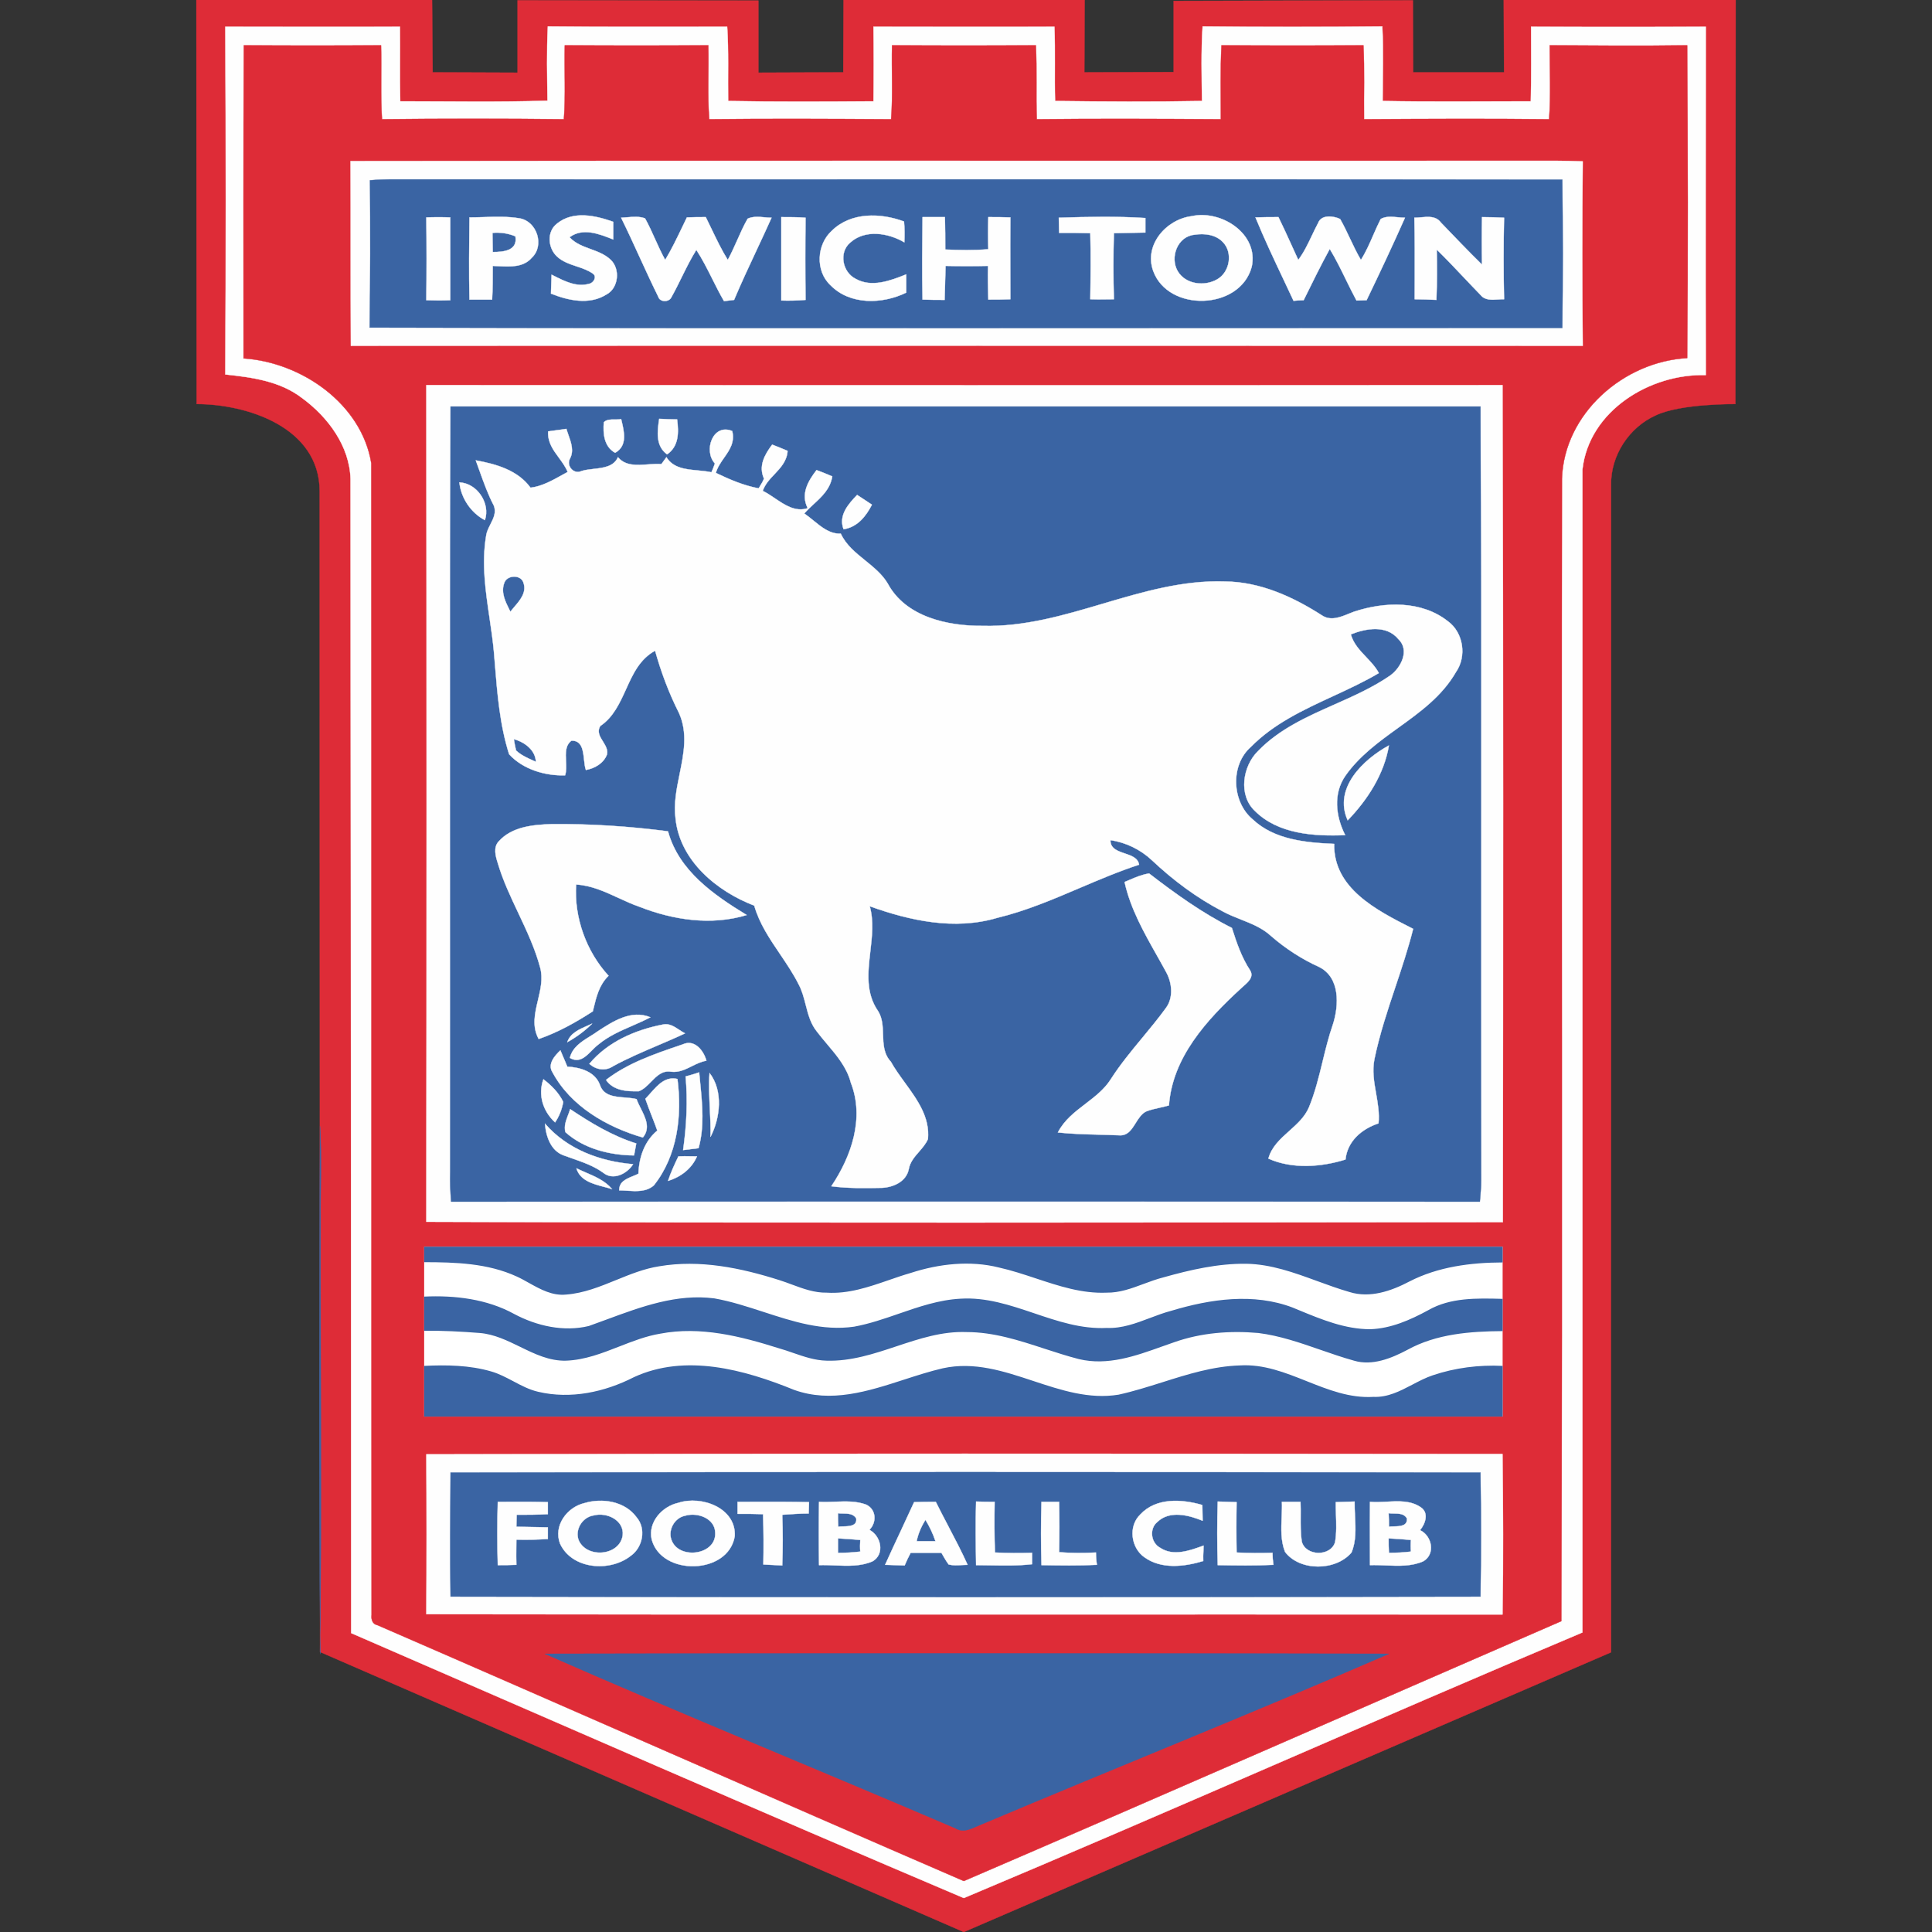 <?xml version="1.0" encoding="UTF-8"?>
<svg xmlns="http://www.w3.org/2000/svg" width="50" height="50" viewBox="0 0 50 50" fill="none">
  <rect x="0" y="0" width="50" height="50" fill="#333333" stroke="none"/>
  <g clip-path="url(#clip0_6261_147)">
    <path d="M5.082 0H11.181L11.197 1.873L13.396 1.881V0.008L19.626 0.016V1.881L21.824 1.873L21.832 0H28.07L28.062 1.873L30.375 1.865V0.024L36.564 0.008L36.572 1.873H38.925L38.917 0H44.919L44.911 10.456C44.911 10.456 43.494 10.44 42.85 10.749C42.158 11.059 41.678 11.791 41.694 12.557C41.702 22.622 41.686 32.695 41.694 42.761L24.943 50L8.282 42.752L8.274 12.72C8.274 11.04 6.366 10.456 5.09 10.456L5.082 0Z" fill="#DE2C37" stroke="#DE2C37" stroke-width="0.008"></path>
    <path d="M5.831 0.692C7.337 0.692 8.844 0.7 10.35 0.692C10.358 1.336 10.342 1.979 10.358 2.622C11.629 2.622 12.899 2.647 14.169 2.606C14.161 1.971 14.145 1.327 14.178 0.684C15.725 0.7 17.272 0.692 18.819 0.692C18.86 1.327 18.835 1.971 18.844 2.614C20.098 2.638 21.352 2.63 22.606 2.622C22.614 1.979 22.614 1.336 22.606 0.692C24.169 0.692 25.733 0.7 27.288 0.692C27.313 1.327 27.288 1.971 27.305 2.614C28.575 2.63 29.845 2.638 31.108 2.614C31.099 1.971 31.083 1.327 31.124 0.684C32.671 0.7 34.218 0.7 35.774 0.684C35.806 1.327 35.782 1.971 35.782 2.614C37.06 2.638 38.339 2.622 39.617 2.622C39.634 1.979 39.625 1.336 39.625 0.692C41.132 0.7 42.639 0.7 44.145 0.692C44.145 3.697 44.137 6.702 44.145 9.707C42.704 9.666 41.124 10.627 40.953 12.15C40.953 22.183 40.953 32.215 40.953 42.248C35.603 44.503 30.293 46.873 24.943 49.121C19.65 46.873 14.373 44.56 9.088 42.264C9.088 32.313 9.08 22.354 9.072 12.394C9.047 11.539 8.485 10.79 7.818 10.301C7.248 9.862 6.523 9.764 5.831 9.691C5.847 6.694 5.847 3.689 5.831 0.692Z" fill="#FEFEFE" stroke="#FEFEFE" stroke-width="0.008"></path>
    <path d="M6.311 1.173C7.492 1.181 8.681 1.181 9.861 1.173C9.878 1.816 9.845 2.451 9.886 3.087C11.458 3.07 13.029 3.07 14.593 3.087C14.642 2.451 14.601 1.816 14.617 1.173C15.855 1.181 17.093 1.181 18.331 1.173C18.347 1.816 18.306 2.451 18.355 3.087C19.927 3.07 21.49 3.078 23.062 3.087C23.111 2.451 23.07 1.816 23.086 1.173C24.324 1.181 25.57 1.181 26.808 1.173C26.84 1.816 26.808 2.451 26.832 3.087C28.42 3.07 30.008 3.078 31.596 3.087C31.596 2.451 31.58 1.808 31.612 1.173C32.834 1.181 34.063 1.181 35.285 1.173C35.318 1.816 35.293 2.451 35.301 3.087C36.897 3.078 38.493 3.07 40.09 3.087C40.138 2.451 40.106 1.816 40.106 1.173C41.295 1.181 42.475 1.189 43.664 1.173C43.681 3.876 43.689 6.572 43.664 9.267C42.02 9.357 40.48 10.7 40.423 12.386C40.407 22.248 40.44 32.101 40.407 41.955C35.252 44.194 30.106 46.458 24.943 48.681C19.878 46.49 14.837 44.259 9.772 42.06C9.642 42.036 9.601 41.914 9.617 41.792C9.609 31.857 9.617 21.922 9.609 11.987C9.357 10.448 7.801 9.373 6.303 9.275C6.303 6.58 6.295 3.876 6.311 1.173Z" fill="#DE2C37" stroke="#DE2C37" stroke-width="0.008"></path>
    <path d="M9.072 4.169C19.463 4.153 29.862 4.169 40.253 4.161C40.489 4.161 40.725 4.169 40.961 4.177C40.945 5.774 40.945 7.361 40.961 8.949C30.334 8.949 19.707 8.941 9.08 8.949C9.072 7.361 9.08 5.765 9.072 4.169Z" fill="#FEFEFE" stroke="#FEFEFE" stroke-width="0.008"></path>
    <path d="M9.576 4.666C9.78 4.65 9.992 4.642 10.204 4.642C20.277 4.65 30.358 4.633 40.432 4.65C40.448 5.928 40.448 7.207 40.432 8.485C30.147 8.485 19.861 8.502 9.568 8.477C9.585 7.207 9.585 5.936 9.576 4.666Z" fill="#3A64A3" stroke="#3A64A3" stroke-width="0.008"></path>
    <path fill-rule="evenodd" clip-rule="evenodd" d="M32.394 6.906C32.581 6.051 31.604 5.424 30.839 5.595C30.187 5.676 29.601 6.336 29.845 7.012C30.236 8.086 32.093 8.029 32.394 6.906ZM30.48 7.02C30.269 6.661 30.472 6.116 30.912 6.075C31.165 6.034 31.458 6.067 31.645 6.262C31.914 6.531 31.832 7.044 31.498 7.231C31.173 7.419 30.684 7.362 30.48 7.02Z" fill="#FEFEFE"></path>
    <path d="M14.422 5.782C14.837 5.448 15.415 5.578 15.871 5.741V6.197L15.85 6.189C15.504 6.052 15.082 5.885 14.739 6.14C14.888 6.301 15.086 6.374 15.286 6.447C15.469 6.514 15.653 6.582 15.798 6.718C16.059 6.955 16.01 7.459 15.692 7.622C15.252 7.899 14.707 7.777 14.259 7.598C14.263 7.516 14.265 7.435 14.267 7.354C14.269 7.272 14.271 7.191 14.275 7.109C14.294 7.119 14.313 7.128 14.332 7.138L14.333 7.138C14.612 7.279 14.925 7.437 15.244 7.345C15.358 7.329 15.456 7.166 15.35 7.085C15.221 6.993 15.07 6.942 14.919 6.892C14.737 6.831 14.556 6.77 14.414 6.637C14.178 6.417 14.145 5.986 14.422 5.782Z" fill="#FEFEFE"></path>
    <path d="M21.531 5.969C22.02 5.489 22.785 5.505 23.396 5.733C23.412 5.912 23.412 6.091 23.404 6.271C22.989 6.026 22.386 5.929 22.003 6.279C21.702 6.531 21.8 7.044 22.142 7.215C22.557 7.451 23.046 7.264 23.453 7.101V7.573C22.834 7.875 21.995 7.899 21.49 7.378C21.099 7.012 21.132 6.328 21.531 5.969Z" fill="#FEFEFE"></path>
    <path d="M11.034 5.627C11.246 5.619 11.45 5.619 11.653 5.627V7.769C11.45 7.777 11.246 7.777 11.034 7.769C11.042 7.052 11.042 6.344 11.034 5.627Z" fill="#FEFEFE"></path>
    <path fill-rule="evenodd" clip-rule="evenodd" d="M12.521 5.619C12.396 5.623 12.273 5.627 12.15 5.627C12.142 6.336 12.133 7.044 12.15 7.753H12.736C12.752 7.459 12.752 7.174 12.752 6.881C12.803 6.882 12.854 6.885 12.907 6.888C13.213 6.903 13.547 6.92 13.762 6.67C14.096 6.36 13.901 5.733 13.453 5.652C13.144 5.599 12.832 5.609 12.521 5.619ZM12.748 6.269C12.746 6.187 12.744 6.107 12.744 6.026C12.948 6.01 13.143 6.034 13.339 6.116C13.404 6.49 13.029 6.523 12.752 6.523C12.752 6.436 12.75 6.352 12.748 6.269Z" fill="#FEFEFE"></path>
    <path d="M16.075 5.635C16.125 5.633 16.176 5.629 16.228 5.624C16.386 5.611 16.547 5.596 16.694 5.652C16.791 5.827 16.873 6.008 16.954 6.189C17.036 6.37 17.117 6.551 17.215 6.727C17.38 6.454 17.52 6.161 17.659 5.872C17.698 5.79 17.737 5.708 17.777 5.627C17.94 5.619 18.103 5.619 18.265 5.619C18.318 5.724 18.369 5.83 18.419 5.936C18.549 6.206 18.677 6.475 18.835 6.727C18.924 6.564 19 6.393 19.077 6.221C19.161 6.031 19.246 5.84 19.349 5.66C19.486 5.597 19.637 5.61 19.784 5.624C19.846 5.63 19.907 5.635 19.967 5.635C19.843 5.913 19.714 6.189 19.584 6.466C19.383 6.895 19.182 7.325 18.998 7.761L18.738 7.793C18.63 7.608 18.533 7.416 18.437 7.223C18.308 6.966 18.179 6.708 18.021 6.466C17.88 6.692 17.763 6.929 17.645 7.168C17.56 7.342 17.474 7.516 17.378 7.687C17.321 7.826 17.077 7.826 17.036 7.679C16.869 7.341 16.712 6.999 16.555 6.657C16.399 6.315 16.242 5.973 16.075 5.635Z" fill="#FEFEFE"></path>
    <path d="M20.22 5.619V7.777C20.432 7.785 20.643 7.777 20.847 7.761C20.839 7.052 20.839 6.344 20.847 5.635C20.643 5.619 20.432 5.619 20.22 5.619Z" fill="#FEFEFE"></path>
    <path d="M23.876 5.619H24.454C24.463 5.896 24.463 6.181 24.463 6.458C24.829 6.474 25.204 6.482 25.578 6.45C25.57 6.173 25.57 5.896 25.578 5.619C25.765 5.619 25.961 5.619 26.148 5.627C26.143 6.099 26.145 6.568 26.146 7.037C26.147 7.272 26.148 7.508 26.148 7.744C25.961 7.753 25.765 7.753 25.578 7.753C25.57 7.468 25.562 7.174 25.57 6.881C25.204 6.889 24.837 6.889 24.471 6.881L24.446 7.761C24.259 7.761 24.072 7.761 23.876 7.753C23.86 7.047 23.868 6.341 23.876 5.627L23.876 5.619Z" fill="#FEFEFE"></path>
    <path d="M29.642 5.643C28.901 5.595 28.151 5.611 27.402 5.635C27.402 5.7 27.404 5.766 27.406 5.831C27.408 5.896 27.41 5.961 27.41 6.026C27.679 6.026 27.948 6.026 28.217 6.034C28.233 6.604 28.225 7.174 28.217 7.744C28.352 7.75 28.488 7.748 28.624 7.746C28.692 7.745 28.76 7.744 28.827 7.744C28.811 7.174 28.811 6.604 28.827 6.034C28.962 6.03 29.098 6.028 29.235 6.026C29.371 6.024 29.507 6.022 29.642 6.018V5.643Z" fill="#FEFEFE"></path>
    <path d="M32.492 5.627C32.696 5.619 32.891 5.619 33.086 5.619C33.199 5.849 33.305 6.082 33.411 6.315C33.473 6.453 33.536 6.59 33.599 6.727C33.746 6.531 33.849 6.314 33.952 6.097C34.004 5.988 34.055 5.88 34.112 5.774C34.194 5.546 34.511 5.587 34.682 5.668C34.775 5.83 34.855 5.999 34.935 6.169C35.024 6.357 35.113 6.546 35.22 6.727C35.35 6.522 35.446 6.302 35.542 6.081C35.603 5.942 35.664 5.803 35.733 5.668C35.866 5.593 36.019 5.608 36.173 5.623C36.236 5.629 36.298 5.635 36.36 5.635C36.042 6.352 35.709 7.06 35.367 7.769C35.334 7.769 35.285 7.771 35.236 7.773C35.187 7.775 35.139 7.777 35.106 7.777C35.013 7.604 34.926 7.427 34.839 7.25C34.706 6.977 34.572 6.703 34.414 6.442C34.178 6.873 33.958 7.321 33.738 7.769C33.673 7.769 33.542 7.777 33.477 7.785C33.394 7.606 33.309 7.427 33.225 7.249C32.971 6.713 32.718 6.177 32.492 5.627Z" fill="#FEFEFE"></path>
    <path d="M36.77 5.625C36.713 5.63 36.657 5.635 36.604 5.635C36.617 6.16 36.615 6.685 36.614 7.213C36.613 7.39 36.612 7.567 36.612 7.744C36.8 7.744 36.987 7.753 37.174 7.761C37.191 7.321 37.191 6.889 37.182 6.458C37.417 6.687 37.643 6.926 37.868 7.164C38.019 7.323 38.169 7.482 38.322 7.639C38.432 7.773 38.606 7.761 38.768 7.75C38.822 7.746 38.876 7.742 38.925 7.744C38.909 7.036 38.909 6.336 38.925 5.635C38.738 5.627 38.551 5.619 38.355 5.619C38.347 6.026 38.347 6.442 38.355 6.849C37.989 6.49 37.639 6.124 37.288 5.758C37.163 5.588 36.961 5.607 36.77 5.625Z" fill="#FEFEFE"></path>
    <path fill-rule="evenodd" clip-rule="evenodd" d="M32.394 6.906C32.581 6.051 31.604 5.424 30.839 5.595C30.187 5.676 29.601 6.336 29.845 7.012C30.236 8.086 32.093 8.029 32.394 6.906ZM30.48 7.02C30.269 6.661 30.472 6.116 30.912 6.075C31.165 6.034 31.458 6.067 31.645 6.262C31.914 6.531 31.832 7.044 31.498 7.231C31.173 7.419 30.684 7.362 30.48 7.02Z" stroke="#FEFEFE" stroke-width="0.008"></path>
    <path d="M14.422 5.782C14.837 5.448 15.415 5.578 15.871 5.741V6.197L15.85 6.189C15.504 6.052 15.082 5.885 14.739 6.14C14.888 6.301 15.086 6.374 15.286 6.447C15.469 6.514 15.653 6.582 15.798 6.718C16.059 6.955 16.01 7.459 15.692 7.622C15.252 7.899 14.707 7.777 14.259 7.598C14.263 7.516 14.265 7.435 14.267 7.354C14.269 7.272 14.271 7.191 14.275 7.109C14.294 7.119 14.313 7.128 14.332 7.138L14.333 7.138C14.612 7.279 14.925 7.437 15.244 7.345C15.358 7.329 15.456 7.166 15.35 7.085C15.221 6.993 15.07 6.942 14.919 6.892C14.737 6.831 14.556 6.77 14.414 6.637C14.178 6.417 14.145 5.986 14.422 5.782Z" stroke="#FEFEFE" stroke-width="0.008"></path>
    <path d="M21.531 5.969C22.02 5.489 22.785 5.505 23.396 5.733C23.412 5.912 23.412 6.091 23.404 6.271C22.989 6.026 22.386 5.929 22.003 6.279C21.702 6.531 21.8 7.044 22.142 7.215C22.557 7.451 23.046 7.264 23.453 7.101V7.573C22.834 7.875 21.995 7.899 21.49 7.378C21.099 7.012 21.132 6.328 21.531 5.969Z" stroke="#FEFEFE" stroke-width="0.008"></path>
    <path d="M11.034 5.627C11.246 5.619 11.45 5.619 11.653 5.627V7.769C11.45 7.777 11.246 7.777 11.034 7.769C11.042 7.052 11.042 6.344 11.034 5.627Z" stroke="#FEFEFE" stroke-width="0.008"></path>
    <path fill-rule="evenodd" clip-rule="evenodd" d="M12.521 5.619C12.396 5.623 12.273 5.627 12.15 5.627C12.142 6.336 12.133 7.044 12.15 7.753H12.736C12.752 7.459 12.752 7.174 12.752 6.881C12.803 6.882 12.854 6.885 12.907 6.888C13.213 6.903 13.547 6.92 13.762 6.67C14.096 6.36 13.901 5.733 13.453 5.652C13.144 5.599 12.832 5.609 12.521 5.619ZM12.748 6.269C12.746 6.187 12.744 6.107 12.744 6.026C12.948 6.01 13.143 6.034 13.339 6.116C13.404 6.49 13.029 6.523 12.752 6.523C12.752 6.436 12.75 6.352 12.748 6.269Z" stroke="#FEFEFE" stroke-width="0.008"></path>
    <path d="M16.075 5.635C16.125 5.633 16.176 5.629 16.228 5.624C16.386 5.611 16.547 5.596 16.694 5.652C16.791 5.827 16.873 6.008 16.954 6.189C17.036 6.37 17.117 6.551 17.215 6.727C17.38 6.454 17.52 6.161 17.659 5.872C17.698 5.79 17.737 5.708 17.777 5.627C17.94 5.619 18.103 5.619 18.265 5.619C18.318 5.724 18.369 5.83 18.419 5.936C18.549 6.206 18.677 6.475 18.835 6.727C18.924 6.564 19 6.393 19.077 6.221C19.161 6.031 19.246 5.84 19.349 5.66C19.486 5.597 19.637 5.61 19.784 5.624C19.846 5.63 19.907 5.635 19.967 5.635C19.843 5.913 19.714 6.189 19.584 6.466C19.383 6.895 19.182 7.325 18.998 7.761L18.738 7.793C18.63 7.608 18.533 7.416 18.437 7.223C18.308 6.966 18.179 6.708 18.021 6.466C17.88 6.692 17.763 6.929 17.645 7.168C17.56 7.342 17.474 7.516 17.378 7.687C17.321 7.826 17.077 7.826 17.036 7.679C16.869 7.341 16.712 6.999 16.555 6.657C16.399 6.315 16.242 5.973 16.075 5.635Z" stroke="#FEFEFE" stroke-width="0.008"></path>
    <path d="M20.22 5.619V7.777C20.432 7.785 20.643 7.777 20.847 7.761C20.839 7.052 20.839 6.344 20.847 5.635C20.643 5.619 20.432 5.619 20.22 5.619Z" stroke="#FEFEFE" stroke-width="0.008"></path>
    <path d="M23.876 5.619H24.454C24.463 5.896 24.463 6.181 24.463 6.458C24.829 6.474 25.204 6.482 25.578 6.45C25.57 6.173 25.57 5.896 25.578 5.619C25.765 5.619 25.961 5.619 26.148 5.627C26.143 6.099 26.145 6.568 26.146 7.037C26.147 7.272 26.148 7.508 26.148 7.744C25.961 7.753 25.765 7.753 25.578 7.753C25.57 7.468 25.562 7.174 25.57 6.881C25.204 6.889 24.837 6.889 24.471 6.881L24.446 7.761C24.259 7.761 24.072 7.761 23.876 7.753C23.86 7.047 23.868 6.341 23.876 5.627L23.876 5.619Z" stroke="#FEFEFE" stroke-width="0.008"></path>
    <path d="M29.642 5.643C28.901 5.595 28.151 5.611 27.402 5.635C27.402 5.7 27.404 5.766 27.406 5.831C27.408 5.896 27.41 5.961 27.41 6.026C27.679 6.026 27.948 6.026 28.217 6.034C28.233 6.604 28.225 7.174 28.217 7.744C28.352 7.75 28.488 7.748 28.624 7.746C28.692 7.745 28.76 7.744 28.827 7.744C28.811 7.174 28.811 6.604 28.827 6.034C28.962 6.03 29.098 6.028 29.235 6.026C29.371 6.024 29.507 6.022 29.642 6.018V5.643Z" stroke="#FEFEFE" stroke-width="0.008"></path>
    <path d="M32.492 5.627C32.696 5.619 32.891 5.619 33.086 5.619C33.199 5.849 33.305 6.082 33.411 6.315C33.473 6.453 33.536 6.59 33.599 6.727C33.746 6.531 33.849 6.314 33.952 6.097C34.004 5.988 34.055 5.88 34.112 5.774C34.194 5.546 34.511 5.587 34.682 5.668C34.775 5.83 34.855 5.999 34.935 6.169C35.024 6.357 35.113 6.546 35.22 6.727C35.35 6.522 35.446 6.302 35.542 6.081C35.603 5.942 35.664 5.803 35.733 5.668C35.866 5.593 36.019 5.608 36.173 5.623C36.236 5.629 36.298 5.635 36.36 5.635C36.042 6.352 35.709 7.06 35.367 7.769C35.334 7.769 35.285 7.771 35.236 7.773C35.187 7.775 35.139 7.777 35.106 7.777C35.013 7.604 34.926 7.427 34.839 7.25C34.706 6.977 34.572 6.703 34.414 6.442C34.178 6.873 33.958 7.321 33.738 7.769C33.673 7.769 33.542 7.777 33.477 7.785C33.394 7.606 33.309 7.427 33.225 7.249C32.971 6.713 32.718 6.177 32.492 5.627Z" stroke="#FEFEFE" stroke-width="0.008"></path>
    <path d="M36.77 5.625C36.713 5.63 36.657 5.635 36.604 5.635C36.617 6.16 36.615 6.685 36.614 7.213C36.613 7.39 36.612 7.567 36.612 7.744C36.8 7.744 36.987 7.753 37.174 7.761C37.191 7.321 37.191 6.889 37.182 6.458C37.417 6.687 37.643 6.926 37.868 7.164C38.019 7.323 38.169 7.482 38.322 7.639C38.432 7.773 38.606 7.761 38.768 7.75C38.822 7.746 38.876 7.742 38.925 7.744C38.909 7.036 38.909 6.336 38.925 5.635C38.738 5.627 38.551 5.619 38.355 5.619C38.347 6.026 38.347 6.442 38.355 6.849C37.989 6.49 37.639 6.124 37.288 5.758C37.163 5.588 36.961 5.607 36.77 5.625Z" stroke="#FEFEFE" stroke-width="0.008"></path>
    <path d="M11.034 9.967C20.318 9.967 29.601 9.975 38.884 9.967C38.909 17.182 38.901 24.405 38.893 31.628C29.601 31.637 20.318 31.653 11.034 31.62C11.042 24.405 11.042 17.19 11.034 9.967Z" fill="#FEFEFE" stroke="#FEFEFE" stroke-width="0.008"></path>
    <path d="M11.661 10.521C20.546 10.521 29.43 10.521 38.314 10.521C38.339 17.198 38.314 23.876 38.331 30.554C38.331 30.733 38.314 30.92 38.298 31.099C29.43 31.091 20.554 31.091 11.677 31.099C11.653 30.839 11.645 30.57 11.653 30.309C11.661 23.713 11.645 17.117 11.661 10.521Z" fill="#3A64A3" stroke="#3A64A3" stroke-width="0.008"></path>
    <rect x="10.977" y="32.264" width="27.911" height="4.397" fill="white"></rect>
    <path d="M8.282 29.145C8.33 29.935 8.29 30.733 8.298 31.531C8.29 35.269 8.33 39.015 8.282 42.752L8.29 42.809C8.249 38.257 8.265 33.697 8.282 29.145Z" fill="#3A64A3" stroke="#3A64A3" stroke-width="0.008"></path>
    <path d="M17.06 10.839C17.011 11.165 16.962 11.539 17.264 11.759C17.573 11.547 17.565 11.189 17.524 10.855C17.37 10.855 17.215 10.847 17.06 10.839Z" fill="#FEFEFE"></path>
    <path d="M15.627 10.928C15.701 10.855 15.805 10.856 15.909 10.857C15.966 10.858 16.023 10.858 16.075 10.847C16.077 10.856 16.079 10.866 16.082 10.875L16.082 10.876C16.154 11.172 16.244 11.537 15.92 11.718C15.635 11.564 15.602 11.222 15.627 10.928Z" fill="#FEFEFE"></path>
    <path fill-rule="evenodd" clip-rule="evenodd" d="M14.186 11.165C14.261 11.153 14.335 11.144 14.409 11.134C14.492 11.123 14.575 11.113 14.658 11.099C14.673 11.152 14.692 11.205 14.711 11.259C14.783 11.463 14.857 11.673 14.748 11.873C14.65 12.06 14.853 12.288 15.049 12.191C15.142 12.161 15.252 12.149 15.363 12.136C15.619 12.107 15.886 12.077 15.993 11.832C16.183 12.063 16.483 12.041 16.772 12.019C16.892 12.011 17.01 12.002 17.117 12.011C17.15 11.963 17.215 11.873 17.247 11.832C17.419 12.116 17.748 12.147 18.066 12.176C18.186 12.188 18.305 12.199 18.412 12.223C18.445 12.15 18.477 12.069 18.502 11.995C18.2 11.669 18.445 10.945 18.95 11.156C19.02 11.445 18.88 11.646 18.738 11.848C18.652 11.971 18.566 12.095 18.526 12.239C18.884 12.411 19.243 12.565 19.634 12.639C19.644 12.621 19.655 12.603 19.666 12.586C19.706 12.521 19.746 12.456 19.772 12.386C19.625 12.06 19.788 11.767 19.984 11.507C20.114 11.556 20.252 11.613 20.383 11.669C20.364 11.932 20.205 12.101 20.045 12.271C19.922 12.4 19.799 12.531 19.739 12.704C19.843 12.754 19.945 12.823 20.049 12.893C20.314 13.072 20.588 13.257 20.904 13.152C20.717 12.785 20.912 12.451 21.132 12.166C21.239 12.204 21.341 12.247 21.446 12.29L21.446 12.29L21.447 12.291L21.447 12.291C21.477 12.303 21.508 12.316 21.539 12.329C21.487 12.649 21.276 12.845 21.062 13.043C20.977 13.122 20.891 13.202 20.814 13.29C20.893 13.343 20.971 13.406 21.049 13.47C21.261 13.644 21.479 13.823 21.759 13.811C21.893 14.102 22.141 14.302 22.39 14.504C22.608 14.681 22.828 14.858 22.972 15.098C23.436 15.969 24.528 16.205 25.432 16.197C26.508 16.226 27.529 15.924 28.549 15.622C29.581 15.317 30.613 15.012 31.702 15.049C32.606 15.057 33.453 15.44 34.202 15.92C34.431 16.08 34.689 15.974 34.921 15.878C34.962 15.862 35.002 15.845 35.041 15.831C35.831 15.57 36.783 15.538 37.467 16.075C37.875 16.368 37.964 16.987 37.679 17.394C37.321 18.016 36.755 18.424 36.187 18.834C35.684 19.197 35.181 19.561 34.821 20.073C34.495 20.538 34.568 21.132 34.813 21.613C34.007 21.645 33.078 21.588 32.475 20.985C32.044 20.578 32.158 19.829 32.557 19.438C33.109 18.867 33.822 18.55 34.537 18.233C35.034 18.012 35.532 17.791 35.977 17.484C36.262 17.28 36.49 16.824 36.189 16.539C35.88 16.165 35.35 16.262 34.959 16.417C35.025 16.656 35.19 16.83 35.356 17.005C35.478 17.134 35.601 17.263 35.684 17.419C35.303 17.645 34.897 17.832 34.491 18.02C33.728 18.373 32.965 18.726 32.37 19.332C31.832 19.805 31.881 20.757 32.419 21.205C32.98 21.735 33.795 21.808 34.528 21.84C34.504 22.988 35.626 23.558 36.513 24.009C36.533 24.019 36.552 24.029 36.572 24.039C36.444 24.548 36.278 25.046 36.112 25.543C35.906 26.159 35.701 26.775 35.57 27.41C35.509 27.709 35.56 28.004 35.613 28.301C35.657 28.556 35.702 28.812 35.676 29.072C35.236 29.218 34.87 29.536 34.821 30.008C34.194 30.204 33.445 30.261 32.826 29.984C32.908 29.68 33.136 29.476 33.365 29.27C33.567 29.09 33.77 28.908 33.876 28.657C34.035 28.271 34.133 27.868 34.231 27.465C34.309 27.145 34.387 26.825 34.495 26.515C34.658 26.01 34.682 25.293 34.137 25.024C33.689 24.821 33.274 24.552 32.899 24.227C32.674 24.017 32.393 23.906 32.112 23.794C31.955 23.732 31.799 23.67 31.653 23.591C30.977 23.241 30.366 22.785 29.813 22.264C29.52 21.987 29.137 21.8 28.738 21.743C28.733 21.96 28.921 22.023 29.109 22.087C29.28 22.145 29.452 22.203 29.479 22.378C28.955 22.549 28.449 22.765 27.943 22.98C27.245 23.278 26.547 23.575 25.806 23.754C24.707 24.08 23.55 23.828 22.508 23.453C22.615 23.831 22.569 24.23 22.523 24.626C22.461 25.167 22.399 25.703 22.728 26.173C22.839 26.355 22.846 26.565 22.852 26.775C22.86 27.026 22.868 27.276 23.054 27.476C23.158 27.663 23.289 27.842 23.42 28.023C23.741 28.465 24.067 28.913 24.015 29.479C23.962 29.601 23.875 29.702 23.787 29.803C23.669 29.938 23.55 30.074 23.518 30.261C23.453 30.578 23.127 30.725 22.826 30.741C22.386 30.749 21.946 30.757 21.515 30.7C22.036 29.927 22.378 28.933 22.02 28.021C21.918 27.626 21.661 27.323 21.406 27.021C21.315 26.913 21.224 26.806 21.14 26.694C20.978 26.494 20.916 26.253 20.853 26.009C20.806 25.826 20.759 25.641 20.668 25.472C20.53 25.198 20.358 24.944 20.186 24.689C19.919 24.295 19.653 23.902 19.52 23.437C18.559 23.07 17.598 22.28 17.484 21.189C17.432 20.801 17.511 20.413 17.59 20.026C17.697 19.497 17.804 18.971 17.573 18.453C17.313 17.94 17.109 17.394 16.954 16.84C16.555 17.057 16.377 17.448 16.2 17.841C16.036 18.2 15.873 18.561 15.537 18.787C15.444 18.934 15.523 19.061 15.604 19.19C15.67 19.298 15.738 19.406 15.708 19.528C15.619 19.756 15.391 19.886 15.163 19.927C15.137 19.855 15.127 19.76 15.116 19.663C15.09 19.42 15.061 19.158 14.788 19.169C14.627 19.29 14.637 19.491 14.647 19.697C14.653 19.824 14.66 19.953 14.625 20.065C14.104 20.081 13.534 19.91 13.176 19.52C12.935 18.76 12.871 17.961 12.807 17.17L12.807 17.169C12.8 17.079 12.793 16.988 12.785 16.898C12.758 16.594 12.714 16.292 12.669 15.99C12.565 15.285 12.462 14.581 12.581 13.868C12.594 13.765 12.643 13.667 12.693 13.569C12.773 13.411 12.852 13.254 12.777 13.078C12.63 12.797 12.525 12.503 12.419 12.208C12.384 12.11 12.349 12.011 12.313 11.914C12.842 12.011 13.396 12.166 13.73 12.622C14.02 12.588 14.292 12.436 14.552 12.291C14.598 12.266 14.645 12.24 14.691 12.215C14.636 12.079 14.549 11.961 14.463 11.844C14.316 11.644 14.17 11.446 14.186 11.165ZM13.046 15.098C12.96 15.338 13.081 15.577 13.191 15.796C13.197 15.808 13.203 15.819 13.208 15.831C13.239 15.791 13.273 15.751 13.308 15.71C13.461 15.532 13.63 15.335 13.55 15.09C13.493 14.862 13.111 14.87 13.046 15.098ZM13.868 19.715C13.86 19.414 13.575 19.202 13.298 19.129C13.314 19.227 13.331 19.324 13.355 19.422C13.483 19.543 13.643 19.614 13.801 19.685C13.823 19.695 13.846 19.705 13.868 19.715Z" fill="#FEFEFE"></path>
    <path d="M11.889 12.484C12.353 12.508 12.695 13.029 12.549 13.461C12.191 13.274 11.93 12.891 11.889 12.484Z" fill="#FEFEFE"></path>
    <path d="M22.182 12.809C22.28 12.871 22.379 12.937 22.473 13L22.474 13.001C22.504 13.021 22.535 13.042 22.565 13.062C22.41 13.363 22.191 13.64 21.832 13.697C21.694 13.339 21.954 13.046 22.182 12.809Z" fill="#FEFEFE"></path>
    <path d="M34.878 21.23C34.503 20.399 35.277 19.658 35.945 19.292C35.822 20.033 35.391 20.7 34.878 21.23Z" fill="#FEFEFE"></path>
    <path d="M12.907 21.775C13.249 21.393 13.795 21.344 14.275 21.328C15.277 21.319 16.287 21.384 17.288 21.515C17.565 22.533 18.469 23.16 19.324 23.681C18.412 23.958 17.427 23.811 16.555 23.469C16.369 23.405 16.188 23.322 16.006 23.238C15.655 23.076 15.302 22.913 14.91 22.891C14.853 23.738 15.171 24.625 15.749 25.253C15.507 25.487 15.434 25.792 15.359 26.102C15.353 26.126 15.348 26.149 15.342 26.173C14.902 26.458 14.438 26.718 13.941 26.889C13.762 26.562 13.842 26.224 13.923 25.884C13.989 25.606 14.055 25.327 13.982 25.049C13.85 24.552 13.632 24.09 13.414 23.628C13.214 23.206 13.015 22.785 12.883 22.337C12.826 22.158 12.761 21.93 12.907 21.775Z" fill="#FEFEFE"></path>
    <path d="M29.104 22.826C29.15 22.807 29.196 22.788 29.242 22.768C29.401 22.7 29.563 22.631 29.739 22.606C30.415 23.127 31.116 23.632 31.881 24.015C32.003 24.398 32.133 24.78 32.353 25.114C32.454 25.281 32.307 25.41 32.184 25.518C32.157 25.542 32.131 25.564 32.109 25.586C31.23 26.393 30.342 27.362 30.252 28.608C30.175 28.63 30.096 28.648 30.018 28.665L30.018 28.665L30.018 28.665C29.898 28.692 29.779 28.718 29.666 28.762C29.544 28.82 29.467 28.943 29.391 29.064C29.285 29.234 29.181 29.4 28.958 29.381C28.783 29.373 28.608 29.369 28.432 29.364C28.082 29.355 27.73 29.346 27.378 29.308C27.542 28.988 27.819 28.776 28.095 28.565C28.338 28.378 28.582 28.192 28.746 27.932C28.993 27.547 29.281 27.199 29.569 26.851C29.775 26.602 29.981 26.353 30.171 26.091C30.375 25.823 30.334 25.432 30.179 25.155C30.103 25.014 30.024 24.875 29.945 24.734C29.602 24.127 29.256 23.514 29.104 22.826Z" fill="#FEFEFE"></path>
    <path d="M15.464 26.694L15.466 26.692C15.865 26.432 16.336 26.124 16.832 26.327C16.681 26.407 16.524 26.475 16.367 26.544L16.367 26.544C16.056 26.679 15.745 26.814 15.48 27.036C15.425 27.077 15.371 27.132 15.316 27.187C15.156 27.349 14.99 27.518 14.748 27.378C14.816 27.104 15.042 26.963 15.265 26.824C15.333 26.782 15.401 26.74 15.464 26.694Z" fill="#FEFEFE"></path>
    <path d="M14.682 26.971C14.756 26.742 14.986 26.641 15.197 26.548L15.197 26.548L15.197 26.548L15.197 26.548L15.198 26.548C15.242 26.529 15.285 26.51 15.326 26.49C15.138 26.678 14.918 26.84 14.682 26.971Z" fill="#FEFEFE"></path>
    <path d="M17.158 26.515C17.317 26.48 17.45 26.567 17.579 26.653C17.629 26.686 17.678 26.718 17.728 26.743C17.509 26.847 17.27 26.949 17.024 27.054C16.638 27.219 16.235 27.391 15.871 27.59C15.668 27.728 15.431 27.687 15.252 27.533C15.725 26.963 16.441 26.653 17.158 26.515Z" fill="#FEFEFE"></path>
    <path d="M17.671 27.028C17.972 26.889 18.208 27.183 18.282 27.451C18.149 27.472 18.027 27.532 17.906 27.592C17.737 27.676 17.569 27.76 17.37 27.736C17.14 27.697 16.995 27.846 16.85 27.995C16.752 28.095 16.655 28.195 16.531 28.241C16.221 28.249 15.871 28.225 15.684 27.948C16.244 27.514 16.934 27.279 17.606 27.05L17.671 27.028Z" fill="#FEFEFE"></path>
    <path d="M14.3 27.753C14.161 27.541 14.357 27.321 14.503 27.183C14.532 27.252 14.562 27.323 14.592 27.394L14.593 27.394L14.593 27.394C14.623 27.465 14.654 27.537 14.682 27.606C15.016 27.622 15.407 27.736 15.529 28.086C15.623 28.362 15.907 28.384 16.177 28.405C16.282 28.414 16.385 28.422 16.474 28.445C16.501 28.523 16.541 28.604 16.583 28.687C16.706 28.933 16.838 29.195 16.637 29.438C15.708 29.169 14.772 28.632 14.3 27.753Z" fill="#FEFEFE"></path>
    <path d="M17.744 27.858C17.866 27.826 17.98 27.793 18.094 27.753C18.103 27.846 18.112 27.939 18.121 28.033C18.176 28.595 18.232 29.164 18.078 29.715C17.94 29.731 17.809 29.748 17.679 29.764C17.769 29.129 17.801 28.494 17.744 27.858Z" fill="#FEFEFE"></path>
    <path d="M18.363 27.769C18.721 28.233 18.64 28.933 18.388 29.422C18.395 29.176 18.383 28.931 18.371 28.687C18.356 28.381 18.34 28.076 18.363 27.769Z" fill="#FEFEFE"></path>
    <path d="M14.063 27.932C14.267 28.086 14.463 28.282 14.576 28.518C14.544 28.705 14.471 28.893 14.365 29.047C14.055 28.762 13.917 28.339 14.063 27.932Z" fill="#FEFEFE"></path>
    <path d="M16.702 28.437C16.748 28.39 16.793 28.339 16.839 28.287C17.027 28.075 17.225 27.852 17.532 27.924C17.655 28.876 17.532 29.91 16.922 30.676C16.731 30.847 16.471 30.831 16.227 30.815C16.158 30.811 16.091 30.806 16.026 30.806C16.02 30.587 16.202 30.512 16.375 30.441C16.427 30.42 16.478 30.399 16.523 30.375C16.539 29.951 16.677 29.536 17.011 29.259C16.966 29.13 16.916 29.004 16.867 28.878C16.811 28.733 16.754 28.588 16.702 28.437Z" fill="#FEFEFE"></path>
    <path d="M14.633 29.3C14.591 29.15 14.647 29.004 14.701 28.86C14.721 28.808 14.741 28.757 14.756 28.705C15.293 29.064 15.847 29.398 16.466 29.593C16.459 29.637 16.45 29.682 16.441 29.728C16.429 29.785 16.418 29.844 16.409 29.902C15.774 29.894 15.114 29.731 14.633 29.3Z" fill="#FEFEFE"></path>
    <path d="M14.104 29.08C14.682 29.748 15.529 30.057 16.384 30.13C16.23 30.375 15.871 30.562 15.611 30.35C15.372 30.176 15.093 30.079 14.814 29.981C14.74 29.955 14.666 29.93 14.593 29.902C14.259 29.788 14.129 29.414 14.104 29.08Z" fill="#FEFEFE"></path>
    <path d="M17.557 29.927C17.66 29.921 17.766 29.923 17.874 29.925H17.874C17.928 29.926 17.983 29.927 18.037 29.927C17.899 30.253 17.606 30.464 17.288 30.562C17.361 30.342 17.459 30.13 17.557 29.927Z" fill="#FEFEFE"></path>
    <path d="M14.918 30.236C14.994 30.273 15.073 30.307 15.153 30.342C15.407 30.451 15.665 30.563 15.839 30.774C15.776 30.753 15.708 30.735 15.638 30.717C15.342 30.639 15.011 30.552 14.918 30.236Z" fill="#FEFEFE"></path>
    <path d="M17.06 10.839C17.011 11.165 16.962 11.539 17.264 11.759C17.573 11.547 17.565 11.189 17.524 10.855C17.37 10.855 17.215 10.847 17.06 10.839Z" stroke="#FEFEFE" stroke-width="0.008"></path>
    <path d="M15.627 10.928C15.701 10.855 15.805 10.856 15.909 10.857C15.966 10.858 16.023 10.858 16.075 10.847C16.077 10.856 16.079 10.866 16.082 10.875L16.082 10.876C16.154 11.172 16.244 11.537 15.92 11.718C15.635 11.564 15.602 11.222 15.627 10.928Z" stroke="#FEFEFE" stroke-width="0.008"></path>
    <path fill-rule="evenodd" clip-rule="evenodd" d="M14.186 11.165C14.261 11.153 14.335 11.144 14.409 11.134C14.492 11.123 14.575 11.113 14.658 11.099C14.673 11.152 14.692 11.205 14.711 11.259C14.783 11.463 14.857 11.673 14.748 11.873C14.65 12.06 14.853 12.288 15.049 12.191C15.142 12.161 15.252 12.149 15.363 12.136C15.619 12.107 15.886 12.077 15.993 11.832C16.183 12.063 16.483 12.041 16.772 12.019C16.892 12.011 17.01 12.002 17.117 12.011C17.15 11.963 17.215 11.873 17.247 11.832C17.419 12.116 17.748 12.147 18.066 12.176C18.186 12.188 18.305 12.199 18.412 12.223C18.445 12.15 18.477 12.069 18.502 11.995C18.2 11.669 18.445 10.945 18.95 11.156C19.02 11.445 18.88 11.646 18.738 11.848C18.652 11.971 18.566 12.095 18.526 12.239C18.884 12.411 19.243 12.565 19.634 12.639C19.644 12.621 19.655 12.603 19.666 12.586C19.706 12.521 19.746 12.456 19.772 12.386C19.625 12.06 19.788 11.767 19.984 11.507C20.114 11.556 20.252 11.613 20.383 11.669C20.364 11.932 20.205 12.101 20.045 12.271C19.922 12.4 19.799 12.531 19.739 12.704C19.843 12.754 19.945 12.823 20.049 12.893C20.314 13.072 20.588 13.257 20.904 13.152C20.717 12.785 20.912 12.451 21.132 12.166C21.239 12.204 21.341 12.247 21.446 12.29L21.446 12.29L21.447 12.291L21.447 12.291C21.477 12.303 21.508 12.316 21.539 12.329C21.487 12.649 21.276 12.845 21.062 13.043C20.977 13.122 20.891 13.202 20.814 13.29C20.893 13.343 20.971 13.406 21.049 13.47C21.261 13.644 21.479 13.823 21.759 13.811C21.893 14.102 22.141 14.302 22.39 14.504C22.608 14.681 22.828 14.858 22.972 15.098C23.436 15.969 24.528 16.205 25.432 16.197C26.508 16.226 27.529 15.924 28.549 15.622C29.581 15.317 30.613 15.012 31.702 15.049C32.606 15.057 33.453 15.44 34.202 15.92C34.431 16.08 34.689 15.974 34.921 15.878C34.962 15.862 35.002 15.845 35.041 15.831C35.831 15.57 36.783 15.538 37.467 16.075C37.875 16.368 37.964 16.987 37.679 17.394C37.321 18.016 36.755 18.424 36.187 18.834C35.684 19.197 35.181 19.561 34.821 20.073C34.495 20.538 34.568 21.132 34.813 21.613C34.007 21.645 33.078 21.588 32.475 20.985C32.044 20.578 32.158 19.829 32.557 19.438C33.109 18.867 33.822 18.55 34.537 18.233C35.034 18.012 35.532 17.791 35.977 17.484C36.262 17.28 36.49 16.824 36.189 16.539C35.88 16.165 35.35 16.262 34.959 16.417C35.025 16.656 35.19 16.83 35.356 17.005C35.478 17.134 35.601 17.263 35.684 17.419C35.303 17.645 34.897 17.832 34.491 18.02C33.728 18.373 32.965 18.726 32.37 19.332C31.832 19.805 31.881 20.757 32.419 21.205C32.98 21.735 33.795 21.808 34.528 21.84C34.504 22.988 35.626 23.558 36.513 24.009C36.533 24.019 36.552 24.029 36.572 24.039C36.444 24.548 36.278 25.046 36.112 25.543C35.906 26.159 35.701 26.775 35.57 27.41C35.509 27.709 35.56 28.004 35.613 28.301C35.657 28.556 35.702 28.812 35.676 29.072C35.236 29.218 34.87 29.536 34.821 30.008C34.194 30.204 33.445 30.261 32.826 29.984C32.908 29.68 33.136 29.476 33.365 29.27C33.567 29.09 33.77 28.908 33.876 28.657C34.035 28.271 34.133 27.868 34.231 27.465C34.309 27.145 34.387 26.825 34.495 26.515C34.658 26.01 34.682 25.293 34.137 25.024C33.689 24.821 33.274 24.552 32.899 24.227C32.674 24.017 32.393 23.906 32.112 23.794C31.955 23.732 31.799 23.67 31.653 23.591C30.977 23.241 30.366 22.785 29.813 22.264C29.52 21.987 29.137 21.8 28.738 21.743C28.733 21.96 28.921 22.023 29.109 22.087C29.28 22.145 29.452 22.203 29.479 22.378C28.955 22.549 28.449 22.765 27.943 22.98C27.245 23.278 26.547 23.575 25.806 23.754C24.707 24.08 23.55 23.828 22.508 23.453C22.615 23.831 22.569 24.23 22.523 24.626C22.461 25.167 22.399 25.703 22.728 26.173C22.839 26.355 22.846 26.565 22.852 26.775C22.86 27.026 22.868 27.276 23.054 27.476C23.158 27.663 23.289 27.842 23.42 28.023C23.741 28.465 24.067 28.913 24.015 29.479C23.962 29.601 23.875 29.702 23.787 29.803C23.669 29.938 23.55 30.074 23.518 30.261C23.453 30.578 23.127 30.725 22.826 30.741C22.386 30.749 21.946 30.757 21.515 30.7C22.036 29.927 22.378 28.933 22.02 28.021C21.918 27.626 21.661 27.323 21.406 27.021C21.315 26.913 21.224 26.806 21.14 26.694C20.978 26.494 20.916 26.253 20.853 26.009C20.806 25.826 20.759 25.641 20.668 25.472C20.53 25.198 20.358 24.944 20.186 24.689C19.919 24.295 19.653 23.902 19.52 23.437C18.559 23.07 17.598 22.28 17.484 21.189C17.432 20.801 17.511 20.413 17.59 20.026C17.697 19.497 17.804 18.971 17.573 18.453C17.313 17.94 17.109 17.394 16.954 16.84C16.555 17.057 16.377 17.448 16.2 17.841C16.036 18.2 15.873 18.561 15.537 18.787C15.444 18.934 15.523 19.061 15.604 19.19C15.67 19.298 15.738 19.406 15.708 19.528C15.619 19.756 15.391 19.886 15.163 19.927C15.137 19.855 15.127 19.76 15.116 19.663C15.09 19.42 15.061 19.158 14.788 19.169C14.627 19.29 14.637 19.491 14.647 19.697C14.653 19.824 14.66 19.953 14.625 20.065C14.104 20.081 13.534 19.91 13.176 19.52C12.935 18.76 12.871 17.961 12.807 17.17L12.807 17.169C12.8 17.079 12.793 16.988 12.785 16.898C12.758 16.594 12.714 16.292 12.669 15.99C12.565 15.285 12.462 14.581 12.581 13.868C12.594 13.765 12.643 13.667 12.693 13.569C12.773 13.411 12.852 13.254 12.777 13.078C12.63 12.797 12.525 12.503 12.419 12.208C12.384 12.11 12.349 12.011 12.313 11.914C12.842 12.011 13.396 12.166 13.73 12.622C14.02 12.588 14.292 12.436 14.552 12.291C14.598 12.266 14.645 12.24 14.691 12.215C14.636 12.079 14.549 11.961 14.463 11.844C14.316 11.644 14.17 11.446 14.186 11.165ZM13.046 15.098C12.96 15.338 13.081 15.577 13.191 15.796C13.197 15.808 13.203 15.819 13.208 15.831C13.239 15.791 13.273 15.751 13.308 15.71C13.461 15.532 13.63 15.335 13.55 15.09C13.493 14.862 13.111 14.87 13.046 15.098ZM13.868 19.715C13.86 19.414 13.575 19.202 13.298 19.129C13.314 19.227 13.331 19.324 13.355 19.422C13.483 19.543 13.643 19.614 13.801 19.685C13.823 19.695 13.846 19.705 13.868 19.715Z" stroke="#FEFEFE" stroke-width="0.008"></path>
    <path d="M11.889 12.484C12.353 12.508 12.695 13.029 12.549 13.461C12.191 13.274 11.93 12.891 11.889 12.484Z" stroke="#FEFEFE" stroke-width="0.008"></path>
    <path d="M22.182 12.809C22.28 12.871 22.379 12.937 22.473 13L22.474 13.001C22.504 13.021 22.535 13.042 22.565 13.062C22.41 13.363 22.191 13.64 21.832 13.697C21.694 13.339 21.954 13.046 22.182 12.809Z" stroke="#FEFEFE" stroke-width="0.008"></path>
    <path d="M34.878 21.23C34.503 20.399 35.277 19.658 35.945 19.292C35.822 20.033 35.391 20.7 34.878 21.23Z" stroke="#FEFEFE" stroke-width="0.008"></path>
    <path d="M12.907 21.775C13.249 21.393 13.795 21.344 14.275 21.328C15.277 21.319 16.287 21.384 17.288 21.515C17.565 22.533 18.469 23.16 19.324 23.681C18.412 23.958 17.427 23.811 16.555 23.469C16.369 23.405 16.188 23.322 16.006 23.238C15.655 23.076 15.302 22.913 14.91 22.891C14.853 23.738 15.171 24.625 15.749 25.253C15.507 25.487 15.434 25.792 15.359 26.102C15.353 26.126 15.348 26.149 15.342 26.173C14.902 26.458 14.438 26.718 13.941 26.889C13.762 26.562 13.842 26.224 13.923 25.884C13.989 25.606 14.055 25.327 13.982 25.049C13.85 24.552 13.632 24.09 13.414 23.628C13.214 23.206 13.015 22.785 12.883 22.337C12.826 22.158 12.761 21.93 12.907 21.775Z" stroke="#FEFEFE" stroke-width="0.008"></path>
    <path d="M29.104 22.826C29.15 22.807 29.196 22.788 29.242 22.768C29.401 22.7 29.563 22.631 29.739 22.606C30.415 23.127 31.116 23.632 31.881 24.015C32.003 24.398 32.133 24.78 32.353 25.114C32.454 25.281 32.307 25.41 32.184 25.518C32.157 25.542 32.131 25.564 32.109 25.586C31.23 26.393 30.342 27.362 30.252 28.608C30.175 28.63 30.096 28.648 30.018 28.665L30.018 28.665L30.018 28.665C29.898 28.692 29.779 28.718 29.666 28.762C29.544 28.82 29.467 28.943 29.391 29.064C29.285 29.234 29.181 29.4 28.958 29.381C28.783 29.373 28.608 29.369 28.432 29.364C28.082 29.355 27.73 29.346 27.378 29.308C27.542 28.988 27.819 28.776 28.095 28.565C28.338 28.378 28.582 28.192 28.746 27.932C28.993 27.547 29.281 27.199 29.569 26.851C29.775 26.602 29.981 26.353 30.171 26.091C30.375 25.823 30.334 25.432 30.179 25.155C30.103 25.014 30.024 24.875 29.945 24.734C29.602 24.127 29.256 23.514 29.104 22.826Z" stroke="#FEFEFE" stroke-width="0.008"></path>
    <path d="M15.464 26.694L15.466 26.692C15.865 26.432 16.336 26.124 16.832 26.327C16.681 26.407 16.524 26.475 16.367 26.544L16.367 26.544C16.056 26.679 15.745 26.814 15.48 27.036C15.425 27.077 15.371 27.132 15.316 27.187C15.156 27.349 14.99 27.518 14.748 27.378C14.816 27.104 15.042 26.963 15.265 26.824C15.333 26.782 15.401 26.74 15.464 26.694Z" stroke="#FEFEFE" stroke-width="0.008"></path>
    <path d="M14.682 26.971C14.756 26.742 14.986 26.641 15.197 26.548L15.197 26.548L15.197 26.548L15.197 26.548L15.198 26.548C15.242 26.529 15.285 26.51 15.326 26.49C15.138 26.678 14.918 26.84 14.682 26.971Z" stroke="#FEFEFE" stroke-width="0.008"></path>
    <path d="M17.158 26.515C17.317 26.48 17.45 26.567 17.579 26.653C17.629 26.686 17.678 26.718 17.728 26.743C17.509 26.847 17.27 26.949 17.024 27.054C16.638 27.219 16.235 27.391 15.871 27.59C15.668 27.728 15.431 27.687 15.252 27.533C15.725 26.963 16.441 26.653 17.158 26.515Z" stroke="#FEFEFE" stroke-width="0.008"></path>
    <path d="M17.671 27.028C17.972 26.889 18.208 27.183 18.282 27.451C18.149 27.472 18.027 27.532 17.906 27.592C17.737 27.676 17.569 27.76 17.37 27.736C17.14 27.697 16.995 27.846 16.85 27.995C16.752 28.095 16.655 28.195 16.531 28.241C16.221 28.249 15.871 28.225 15.684 27.948C16.244 27.514 16.934 27.279 17.606 27.05L17.671 27.028Z" stroke="#FEFEFE" stroke-width="0.008"></path>
    <path d="M14.3 27.753C14.161 27.541 14.357 27.321 14.503 27.183C14.532 27.252 14.562 27.323 14.592 27.394L14.593 27.394L14.593 27.394C14.623 27.465 14.654 27.537 14.682 27.606C15.016 27.622 15.407 27.736 15.529 28.086C15.623 28.362 15.907 28.384 16.177 28.405C16.282 28.414 16.385 28.422 16.474 28.445C16.501 28.523 16.541 28.604 16.583 28.687C16.706 28.933 16.838 29.195 16.637 29.438C15.708 29.169 14.772 28.632 14.3 27.753Z" stroke="#FEFEFE" stroke-width="0.008"></path>
    <path d="M17.744 27.858C17.866 27.826 17.98 27.793 18.094 27.753C18.103 27.846 18.112 27.939 18.121 28.033C18.176 28.595 18.232 29.164 18.078 29.715C17.94 29.731 17.809 29.748 17.679 29.764C17.769 29.129 17.801 28.494 17.744 27.858Z" stroke="#FEFEFE" stroke-width="0.008"></path>
    <path d="M18.363 27.769C18.721 28.233 18.64 28.933 18.388 29.422C18.395 29.176 18.383 28.931 18.371 28.687C18.356 28.381 18.34 28.076 18.363 27.769Z" stroke="#FEFEFE" stroke-width="0.008"></path>
    <path d="M14.063 27.932C14.267 28.086 14.463 28.282 14.576 28.518C14.544 28.705 14.471 28.893 14.365 29.047C14.055 28.762 13.917 28.339 14.063 27.932Z" stroke="#FEFEFE" stroke-width="0.008"></path>
    <path d="M16.702 28.437C16.748 28.39 16.793 28.339 16.839 28.287C17.027 28.075 17.225 27.852 17.532 27.924C17.655 28.876 17.532 29.91 16.922 30.676C16.731 30.847 16.471 30.831 16.227 30.815C16.158 30.811 16.091 30.806 16.026 30.806C16.02 30.587 16.202 30.512 16.375 30.441C16.427 30.42 16.478 30.399 16.523 30.375C16.539 29.951 16.677 29.536 17.011 29.259C16.966 29.13 16.916 29.004 16.867 28.878C16.811 28.733 16.754 28.588 16.702 28.437Z" stroke="#FEFEFE" stroke-width="0.008"></path>
    <path d="M14.633 29.3C14.591 29.15 14.647 29.004 14.701 28.86C14.721 28.808 14.741 28.757 14.756 28.705C15.293 29.064 15.847 29.398 16.466 29.593C16.459 29.637 16.45 29.682 16.441 29.728C16.429 29.785 16.418 29.844 16.409 29.902C15.774 29.894 15.114 29.731 14.633 29.3Z" stroke="#FEFEFE" stroke-width="0.008"></path>
    <path d="M14.104 29.08C14.682 29.748 15.529 30.057 16.384 30.13C16.23 30.375 15.871 30.562 15.611 30.35C15.372 30.176 15.093 30.079 14.814 29.981C14.74 29.955 14.666 29.93 14.593 29.902C14.259 29.788 14.129 29.414 14.104 29.08Z" stroke="#FEFEFE" stroke-width="0.008"></path>
    <path d="M17.557 29.927C17.66 29.921 17.766 29.923 17.874 29.925H17.874C17.928 29.926 17.983 29.927 18.037 29.927C17.899 30.253 17.606 30.464 17.288 30.562C17.361 30.342 17.459 30.13 17.557 29.927Z" stroke="#FEFEFE" stroke-width="0.008"></path>
    <path d="M14.918 30.236C14.994 30.273 15.073 30.307 15.153 30.342C15.407 30.451 15.665 30.563 15.839 30.774C15.776 30.753 15.708 30.735 15.638 30.717C15.342 30.639 15.011 30.552 14.918 30.236Z" stroke="#FEFEFE" stroke-width="0.008"></path>
    <path d="M38.888 32.672V32.264H10.977L10.977 32.665C11.785 32.666 12.621 32.691 13.371 33.035C13.479 33.084 13.585 33.143 13.691 33.203C13.992 33.37 14.296 33.54 14.654 33.503C15.11 33.468 15.529 33.297 15.949 33.126C16.31 32.979 16.672 32.832 17.056 32.772C18.108 32.591 19.178 32.813 20.181 33.133C20.287 33.166 20.392 33.206 20.498 33.245C20.787 33.352 21.079 33.46 21.398 33.454C21.953 33.49 22.477 33.31 22.999 33.13C23.189 33.064 23.378 32.999 23.569 32.944C24.301 32.706 25.107 32.615 25.856 32.804C26.178 32.876 26.495 32.981 26.812 33.086C27.407 33.283 28.002 33.481 28.635 33.454C28.976 33.459 29.286 33.344 29.596 33.228C29.765 33.166 29.933 33.103 30.107 33.059C30.806 32.862 31.522 32.697 32.254 32.706C32.895 32.717 33.494 32.936 34.092 33.155C34.369 33.256 34.646 33.357 34.927 33.438C35.453 33.602 36.004 33.413 36.473 33.166C37.217 32.783 38.057 32.675 38.888 32.672Z" fill="#3A64A3"></path>
    <path d="M10.977 34.44V33.556C11.772 33.519 12.6 33.617 13.306 34.005C13.89 34.317 14.589 34.474 15.238 34.317C15.391 34.263 15.545 34.206 15.699 34.149L15.699 34.149C16.597 33.817 17.518 33.476 18.487 33.602C18.916 33.678 19.337 33.815 19.758 33.952C20.523 34.201 21.289 34.451 22.105 34.334C22.501 34.261 22.882 34.13 23.263 33.998C23.784 33.818 24.304 33.639 24.86 33.61C25.523 33.569 26.141 33.777 26.761 33.986C27.373 34.193 27.986 34.4 28.643 34.367C29.037 34.383 29.398 34.247 29.76 34.11C29.943 34.041 30.125 33.972 30.313 33.923C31.325 33.618 32.443 33.454 33.455 33.84C33.503 33.861 33.552 33.881 33.601 33.901L33.602 33.901C34.197 34.147 34.808 34.4 35.461 34.4C35.996 34.383 36.498 34.161 36.966 33.906C37.538 33.578 38.223 33.597 38.871 33.614C38.877 33.615 38.883 33.615 38.888 33.615V34.449C38.047 34.455 37.175 34.519 36.423 34.934C36.004 35.156 35.511 35.354 35.042 35.214C34.746 35.132 34.456 35.031 34.167 34.931C33.642 34.749 33.118 34.567 32.566 34.498C31.834 34.433 31.086 34.49 30.387 34.737C30.285 34.772 30.183 34.808 30.081 34.845L30.08 34.845L30.08 34.845C29.385 35.094 28.665 35.352 27.92 35.173C27.62 35.096 27.324 34.999 27.028 34.903C26.372 34.688 25.714 34.474 25.017 34.474C24.386 34.449 23.794 34.645 23.201 34.842C22.612 35.038 22.021 35.234 21.39 35.214C21.093 35.208 20.811 35.111 20.529 35.014C20.405 34.971 20.282 34.928 20.156 34.893C19.169 34.581 18.125 34.317 17.089 34.515C16.72 34.576 16.371 34.713 16.023 34.849C15.58 35.022 15.138 35.195 14.654 35.214C14.22 35.227 13.84 35.041 13.459 34.855C13.125 34.692 12.79 34.529 12.418 34.498C11.945 34.46 11.458 34.435 10.977 34.44Z" fill="#3A64A3"></path>
    <path d="M10.977 36.661V35.349C11.557 35.321 12.15 35.329 12.713 35.493C12.914 35.551 13.098 35.649 13.283 35.746C13.491 35.857 13.699 35.967 13.931 36.02C14.77 36.217 15.649 36.028 16.406 35.641C17.738 35.025 19.26 35.444 20.551 35.97C21.511 36.315 22.463 36.007 23.396 35.705C23.733 35.596 24.068 35.488 24.4 35.411C25.212 35.233 25.976 35.486 26.74 35.739C27.462 35.978 28.185 36.218 28.948 36.094C29.331 36.01 29.706 35.891 30.082 35.773C30.738 35.565 31.394 35.358 32.089 35.337C32.702 35.3 33.259 35.522 33.816 35.744C34.374 35.966 34.931 36.188 35.544 36.151C35.915 36.167 36.232 36.002 36.549 35.836C36.723 35.745 36.898 35.653 37.081 35.592C37.657 35.398 38.274 35.319 38.888 35.349V36.661L10.977 36.661Z" fill="#3A64A3"></path>
    <path d="M11.034 37.638C20.318 37.614 29.601 37.622 38.884 37.63C38.901 39.015 38.909 40.399 38.884 41.783C29.601 41.775 20.318 41.791 11.034 41.775C11.042 40.399 11.042 39.015 11.034 37.638Z" fill="#FEFEFE" stroke="#FEFEFE" stroke-width="0.008"></path>
    <path d="M11.661 38.111C20.546 38.095 29.43 38.095 38.314 38.111C38.331 39.178 38.331 40.252 38.314 41.319C29.43 41.336 20.546 41.336 11.661 41.319C11.645 40.252 11.653 39.186 11.661 38.111Z" fill="#3A64A3" stroke="#3A64A3" stroke-width="0.008"></path>
    <path fill-rule="evenodd" clip-rule="evenodd" d="M17.557 38.893C18.151 38.697 19.055 39.023 19.015 39.756C18.852 40.758 17.117 40.798 16.865 39.837C16.767 39.389 17.142 38.982 17.557 38.893ZM17.728 39.227C17.443 39.283 17.264 39.626 17.394 39.894C17.614 40.367 18.534 40.236 18.51 39.674C18.51 39.292 18.046 39.129 17.728 39.227Z" fill="#FEFEFE"></path>
    <path fill-rule="evenodd" clip-rule="evenodd" d="M16.474 39.267C16.173 38.852 15.586 38.762 15.122 38.901C14.674 39.007 14.316 39.487 14.495 39.951C14.805 40.619 15.79 40.692 16.328 40.261C16.637 40.041 16.727 39.56 16.474 39.267ZM14.976 39.862C14.87 39.585 15.073 39.259 15.367 39.218C15.7 39.129 16.156 39.34 16.116 39.731C16.042 40.269 15.187 40.342 14.976 39.862Z" fill="#FEFEFE"></path>
    <path d="M13.207 38.867C13.099 38.868 12.991 38.868 12.883 38.868C12.867 39.414 12.867 39.959 12.883 40.505C13.037 40.505 13.2 40.505 13.363 40.497C13.358 40.351 13.36 40.208 13.361 40.064C13.362 39.992 13.363 39.919 13.363 39.845C13.632 39.854 13.909 39.845 14.178 39.829V39.528C14.04 39.524 13.905 39.522 13.771 39.52C13.634 39.518 13.499 39.516 13.363 39.512C13.363 39.458 13.365 39.404 13.367 39.351C13.37 39.3 13.371 39.25 13.371 39.202C13.64 39.202 13.909 39.202 14.178 39.186V38.876C13.854 38.864 13.53 38.866 13.207 38.867Z" fill="#FEFEFE"></path>
    <path d="M19.546 38.867C19.393 38.868 19.24 38.868 19.088 38.868V39.178C19.308 39.178 19.528 39.178 19.748 39.186C19.764 39.617 19.764 40.057 19.756 40.489L20.244 40.513C20.261 40.073 20.261 39.634 20.244 39.202L20.244 39.202C20.473 39.186 20.7 39.169 20.928 39.169C20.928 39.121 20.93 39.072 20.933 39.023L20.933 39.023C20.934 38.974 20.937 38.925 20.937 38.876C20.472 38.864 20.008 38.866 19.546 38.867Z" fill="#FEFEFE"></path>
    <path fill-rule="evenodd" clip-rule="evenodd" d="M21.197 38.868C21.333 38.876 21.471 38.871 21.61 38.865C21.887 38.855 22.163 38.844 22.419 38.941C22.687 39.072 22.687 39.406 22.5 39.593C22.801 39.748 22.907 40.22 22.581 40.407C22.276 40.54 21.939 40.526 21.606 40.512C21.468 40.506 21.331 40.5 21.197 40.505C21.189 39.959 21.189 39.414 21.197 38.868ZM21.686 39.161C21.686 39.275 21.686 39.398 21.694 39.512C21.728 39.506 21.771 39.505 21.818 39.504C21.984 39.5 22.19 39.495 22.158 39.292C22.081 39.173 21.947 39.171 21.821 39.169C21.774 39.169 21.728 39.168 21.686 39.161ZM21.686 39.813V40.188C21.881 40.188 22.069 40.179 22.264 40.155C22.256 40.057 22.256 39.959 22.264 39.854C22.069 39.837 21.873 39.821 21.686 39.813Z" fill="#FEFEFE"></path>
    <path fill-rule="evenodd" clip-rule="evenodd" d="M24.218 38.868C24.031 38.868 23.844 38.868 23.657 38.876C23.547 39.117 23.435 39.357 23.322 39.599L23.322 39.599C23.182 39.897 23.042 40.196 22.907 40.497C22.993 40.501 23.076 40.503 23.16 40.505C23.243 40.507 23.327 40.509 23.412 40.513C23.461 40.399 23.51 40.293 23.567 40.187H24.365C24.375 40.205 24.386 40.223 24.396 40.242C24.443 40.324 24.492 40.409 24.552 40.489C24.665 40.517 24.778 40.51 24.89 40.503C24.941 40.5 24.991 40.497 25.041 40.497C24.887 40.156 24.716 39.829 24.545 39.504L24.545 39.503C24.434 39.293 24.324 39.082 24.218 38.868ZM24.21 39.886H23.722C23.762 39.691 23.844 39.503 23.95 39.332C24.055 39.503 24.145 39.691 24.21 39.886Z" fill="#FEFEFE"></path>
    <path d="M25.261 38.86C25.424 38.868 25.578 38.868 25.741 38.868C25.733 39.308 25.733 39.748 25.749 40.179C26.067 40.196 26.384 40.196 26.71 40.187V40.481C26.358 40.522 26.001 40.516 25.646 40.51C25.517 40.507 25.389 40.505 25.261 40.505C25.253 39.959 25.244 39.414 25.261 38.86Z" fill="#FEFEFE"></path>
    <path d="M27.41 38.868H26.954C26.938 39.414 26.938 39.959 26.954 40.505L26.96 40.505C27.439 40.513 27.909 40.521 28.388 40.497C28.371 40.391 28.363 40.285 28.363 40.179C28.046 40.196 27.728 40.196 27.41 40.171C27.419 39.731 27.419 39.3 27.41 38.868Z" fill="#FEFEFE"></path>
    <path d="M29.512 39.194C29.919 38.754 30.586 38.795 31.116 38.95C31.116 39.019 31.118 39.086 31.12 39.153L31.12 39.153C31.122 39.22 31.124 39.288 31.124 39.357C30.766 39.21 30.269 39.08 29.951 39.389C29.739 39.56 29.78 39.927 30.025 40.057C30.366 40.285 30.788 40.131 31.146 40.001L31.148 40C31.148 40.052 31.146 40.103 31.143 40.155V40.155C31.139 40.235 31.135 40.316 31.14 40.399C30.652 40.546 30.057 40.619 29.617 40.301C29.267 40.057 29.194 39.495 29.512 39.194Z" fill="#FEFEFE"></path>
    <path d="M31.759 38.868C31.678 38.866 31.596 38.864 31.515 38.86C31.498 39.406 31.498 39.951 31.515 40.505C31.995 40.513 32.476 40.521 32.956 40.497C32.94 40.391 32.932 40.285 32.932 40.187C32.622 40.196 32.313 40.196 32.003 40.179C31.995 39.748 31.995 39.308 32.003 38.876C31.922 38.872 31.84 38.87 31.759 38.868Z" fill="#FEFEFE"></path>
    <path d="M33.176 38.868H33.657C33.663 38.996 33.662 39.125 33.661 39.253V39.253C33.66 39.467 33.658 39.681 33.689 39.894C33.787 40.277 34.438 40.293 34.552 39.911C34.593 39.669 34.584 39.423 34.575 39.179V39.179C34.572 39.078 34.569 38.977 34.569 38.876C34.65 38.872 34.731 38.87 34.813 38.868C34.894 38.866 34.976 38.864 35.057 38.86C35.055 38.984 35.061 39.111 35.067 39.238C35.083 39.561 35.099 39.887 34.976 40.179C34.569 40.66 33.64 40.668 33.257 40.163C33.144 39.879 33.157 39.568 33.17 39.262C33.175 39.129 33.181 38.997 33.176 38.868Z" fill="#FEFEFE"></path>
    <path fill-rule="evenodd" clip-rule="evenodd" d="M35.89 38.865C35.743 38.873 35.596 38.881 35.456 38.868C35.451 39.232 35.453 39.596 35.454 39.959C35.455 40.141 35.456 40.323 35.456 40.505C35.59 40.5 35.727 40.506 35.864 40.512C36.194 40.526 36.528 40.54 36.832 40.407C37.158 40.22 37.06 39.748 36.751 39.601C36.889 39.43 36.987 39.153 36.767 39.007C36.508 38.831 36.198 38.848 35.89 38.865ZM35.945 39.511C35.945 39.398 35.945 39.275 35.937 39.161C35.981 39.168 36.028 39.169 36.076 39.169C36.206 39.171 36.338 39.173 36.409 39.292C36.434 39.495 36.236 39.5 36.071 39.504C36.024 39.505 35.98 39.506 35.945 39.511ZM35.945 40.187C35.937 40.065 35.937 39.943 35.937 39.813C36.118 39.82 36.292 39.835 36.473 39.85L36.515 39.854C36.507 39.951 36.507 40.057 36.515 40.155C36.328 40.179 36.132 40.187 35.945 40.187Z" fill="#FEFEFE"></path>
    <path fill-rule="evenodd" clip-rule="evenodd" d="M17.557 38.893C18.151 38.697 19.055 39.023 19.015 39.756C18.852 40.758 17.117 40.798 16.865 39.837C16.767 39.389 17.142 38.982 17.557 38.893ZM17.728 39.227C17.443 39.283 17.264 39.626 17.394 39.894C17.614 40.367 18.534 40.236 18.51 39.674C18.51 39.292 18.046 39.129 17.728 39.227Z" stroke="#FEFEFE" stroke-width="0.008"></path>
    <path fill-rule="evenodd" clip-rule="evenodd" d="M16.474 39.267C16.173 38.852 15.586 38.762 15.122 38.901C14.674 39.007 14.316 39.487 14.495 39.951C14.805 40.619 15.79 40.692 16.328 40.261C16.637 40.041 16.727 39.56 16.474 39.267ZM14.976 39.862C14.87 39.585 15.073 39.259 15.367 39.218C15.7 39.129 16.156 39.34 16.116 39.731C16.042 40.269 15.187 40.342 14.976 39.862Z" stroke="#FEFEFE" stroke-width="0.008"></path>
    <path d="M13.207 38.867C13.099 38.868 12.991 38.868 12.883 38.868C12.867 39.414 12.867 39.959 12.883 40.505C13.037 40.505 13.2 40.505 13.363 40.497C13.358 40.351 13.36 40.208 13.361 40.064C13.362 39.992 13.363 39.919 13.363 39.845C13.632 39.854 13.909 39.845 14.178 39.829V39.528C14.04 39.524 13.905 39.522 13.771 39.52C13.634 39.518 13.499 39.516 13.363 39.512C13.363 39.458 13.365 39.404 13.367 39.351C13.37 39.3 13.371 39.25 13.371 39.202C13.64 39.202 13.909 39.202 14.178 39.186V38.876C13.854 38.864 13.53 38.866 13.207 38.867Z" stroke="#FEFEFE" stroke-width="0.008"></path>
    <path d="M19.546 38.867C19.393 38.868 19.24 38.868 19.088 38.868V39.178C19.308 39.178 19.528 39.178 19.748 39.186C19.764 39.617 19.764 40.057 19.756 40.489L20.244 40.513C20.261 40.073 20.261 39.634 20.244 39.202L20.244 39.202C20.473 39.186 20.7 39.169 20.928 39.169C20.928 39.121 20.93 39.072 20.933 39.023L20.933 39.023C20.934 38.974 20.937 38.925 20.937 38.876C20.472 38.864 20.008 38.866 19.546 38.867Z" stroke="#FEFEFE" stroke-width="0.008"></path>
    <path fill-rule="evenodd" clip-rule="evenodd" d="M21.197 38.868C21.333 38.876 21.471 38.871 21.61 38.865C21.887 38.855 22.163 38.844 22.419 38.941C22.687 39.072 22.687 39.406 22.5 39.593C22.801 39.748 22.907 40.22 22.581 40.407C22.276 40.54 21.939 40.526 21.606 40.512C21.468 40.506 21.331 40.5 21.197 40.505C21.189 39.959 21.189 39.414 21.197 38.868ZM21.686 39.161C21.686 39.275 21.686 39.398 21.694 39.512C21.728 39.506 21.771 39.505 21.818 39.504C21.984 39.5 22.19 39.495 22.158 39.292C22.081 39.173 21.947 39.171 21.821 39.169C21.774 39.169 21.728 39.168 21.686 39.161ZM21.686 39.813V40.188C21.881 40.188 22.069 40.179 22.264 40.155C22.256 40.057 22.256 39.959 22.264 39.854C22.069 39.837 21.873 39.821 21.686 39.813Z" stroke="#FEFEFE" stroke-width="0.008"></path>
    <path fill-rule="evenodd" clip-rule="evenodd" d="M24.218 38.868C24.031 38.868 23.844 38.868 23.657 38.876C23.547 39.117 23.435 39.357 23.322 39.599L23.322 39.599C23.182 39.897 23.042 40.196 22.907 40.497C22.993 40.501 23.076 40.503 23.16 40.505C23.243 40.507 23.327 40.509 23.412 40.513C23.461 40.399 23.51 40.293 23.567 40.187H24.365C24.375 40.205 24.386 40.223 24.396 40.242C24.443 40.324 24.492 40.409 24.552 40.489C24.665 40.517 24.778 40.51 24.89 40.503C24.941 40.5 24.991 40.497 25.041 40.497C24.887 40.156 24.716 39.829 24.545 39.504L24.545 39.503C24.434 39.293 24.324 39.082 24.218 38.868ZM24.21 39.886H23.722C23.762 39.691 23.844 39.503 23.95 39.332C24.055 39.503 24.145 39.691 24.21 39.886Z" stroke="#FEFEFE" stroke-width="0.008"></path>
    <path d="M25.261 38.86C25.424 38.868 25.578 38.868 25.741 38.868C25.733 39.308 25.733 39.748 25.749 40.179C26.067 40.196 26.384 40.196 26.71 40.187V40.481C26.358 40.522 26.001 40.516 25.646 40.51C25.517 40.507 25.389 40.505 25.261 40.505C25.253 39.959 25.244 39.414 25.261 38.86Z" stroke="#FEFEFE" stroke-width="0.008"></path>
    <path d="M27.41 38.868H26.954C26.938 39.414 26.938 39.959 26.954 40.505L26.96 40.505C27.439 40.513 27.909 40.521 28.388 40.497C28.371 40.391 28.363 40.285 28.363 40.179C28.046 40.196 27.728 40.196 27.41 40.171C27.419 39.731 27.419 39.3 27.41 38.868Z" stroke="#FEFEFE" stroke-width="0.008"></path>
    <path d="M29.512 39.194C29.919 38.754 30.586 38.795 31.116 38.95C31.116 39.019 31.118 39.086 31.12 39.153L31.12 39.153C31.122 39.22 31.124 39.288 31.124 39.357C30.766 39.21 30.269 39.08 29.951 39.389C29.739 39.56 29.78 39.927 30.025 40.057C30.366 40.285 30.788 40.131 31.146 40.001L31.148 40C31.148 40.052 31.146 40.103 31.143 40.155V40.155C31.139 40.235 31.135 40.316 31.14 40.399C30.652 40.546 30.057 40.619 29.617 40.301C29.267 40.057 29.194 39.495 29.512 39.194Z" stroke="#FEFEFE" stroke-width="0.008"></path>
    <path d="M31.759 38.868C31.678 38.866 31.596 38.864 31.515 38.86C31.498 39.406 31.498 39.951 31.515 40.505C31.995 40.513 32.476 40.521 32.956 40.497C32.94 40.391 32.932 40.285 32.932 40.187C32.622 40.196 32.313 40.196 32.003 40.179C31.995 39.748 31.995 39.308 32.003 38.876C31.922 38.872 31.84 38.87 31.759 38.868Z" stroke="#FEFEFE" stroke-width="0.008"></path>
    <path d="M33.176 38.868H33.657C33.663 38.996 33.662 39.125 33.661 39.253V39.253C33.66 39.467 33.658 39.681 33.689 39.894C33.787 40.277 34.438 40.293 34.552 39.911C34.593 39.669 34.584 39.423 34.575 39.179V39.179C34.572 39.078 34.569 38.977 34.569 38.876C34.65 38.872 34.731 38.87 34.813 38.868C34.894 38.866 34.976 38.864 35.057 38.86C35.055 38.984 35.061 39.111 35.067 39.238C35.083 39.561 35.099 39.887 34.976 40.179C34.569 40.66 33.64 40.668 33.257 40.163C33.144 39.879 33.157 39.568 33.17 39.262C33.175 39.129 33.181 38.997 33.176 38.868Z" stroke="#FEFEFE" stroke-width="0.008"></path>
    <path fill-rule="evenodd" clip-rule="evenodd" d="M35.89 38.865C35.743 38.873 35.596 38.881 35.456 38.868C35.451 39.232 35.453 39.596 35.454 39.959C35.455 40.141 35.456 40.323 35.456 40.505C35.59 40.5 35.727 40.506 35.864 40.512C36.194 40.526 36.528 40.54 36.832 40.407C37.158 40.22 37.06 39.748 36.751 39.601C36.889 39.43 36.987 39.153 36.767 39.007C36.508 38.831 36.198 38.848 35.89 38.865ZM35.945 39.511C35.945 39.398 35.945 39.275 35.937 39.161C35.981 39.168 36.028 39.169 36.076 39.169C36.206 39.171 36.338 39.173 36.409 39.292C36.434 39.495 36.236 39.5 36.071 39.504C36.024 39.505 35.98 39.506 35.945 39.511ZM35.945 40.187C35.937 40.065 35.937 39.943 35.937 39.813C36.118 39.82 36.292 39.835 36.473 39.85L36.515 39.854C36.507 39.951 36.507 40.057 36.515 40.155C36.328 40.179 36.132 40.187 35.945 40.187Z" stroke="#FEFEFE" stroke-width="0.008"></path>
    <path d="M14.104 42.801C21.384 42.785 28.664 42.785 35.944 42.801C32.451 44.316 28.909 45.733 25.399 47.215C25.187 47.296 24.951 47.459 24.723 47.313C21.189 45.798 17.622 44.349 14.104 42.801Z" fill="#3A64A3" stroke="#3A64A3" stroke-width="0.008"></path>
  </g>
  <defs>
    <clipPath id="clip0_6261_147">
      <rect width="50" height="50" fill="white"></rect>
    </clipPath>
  </defs>
</svg>